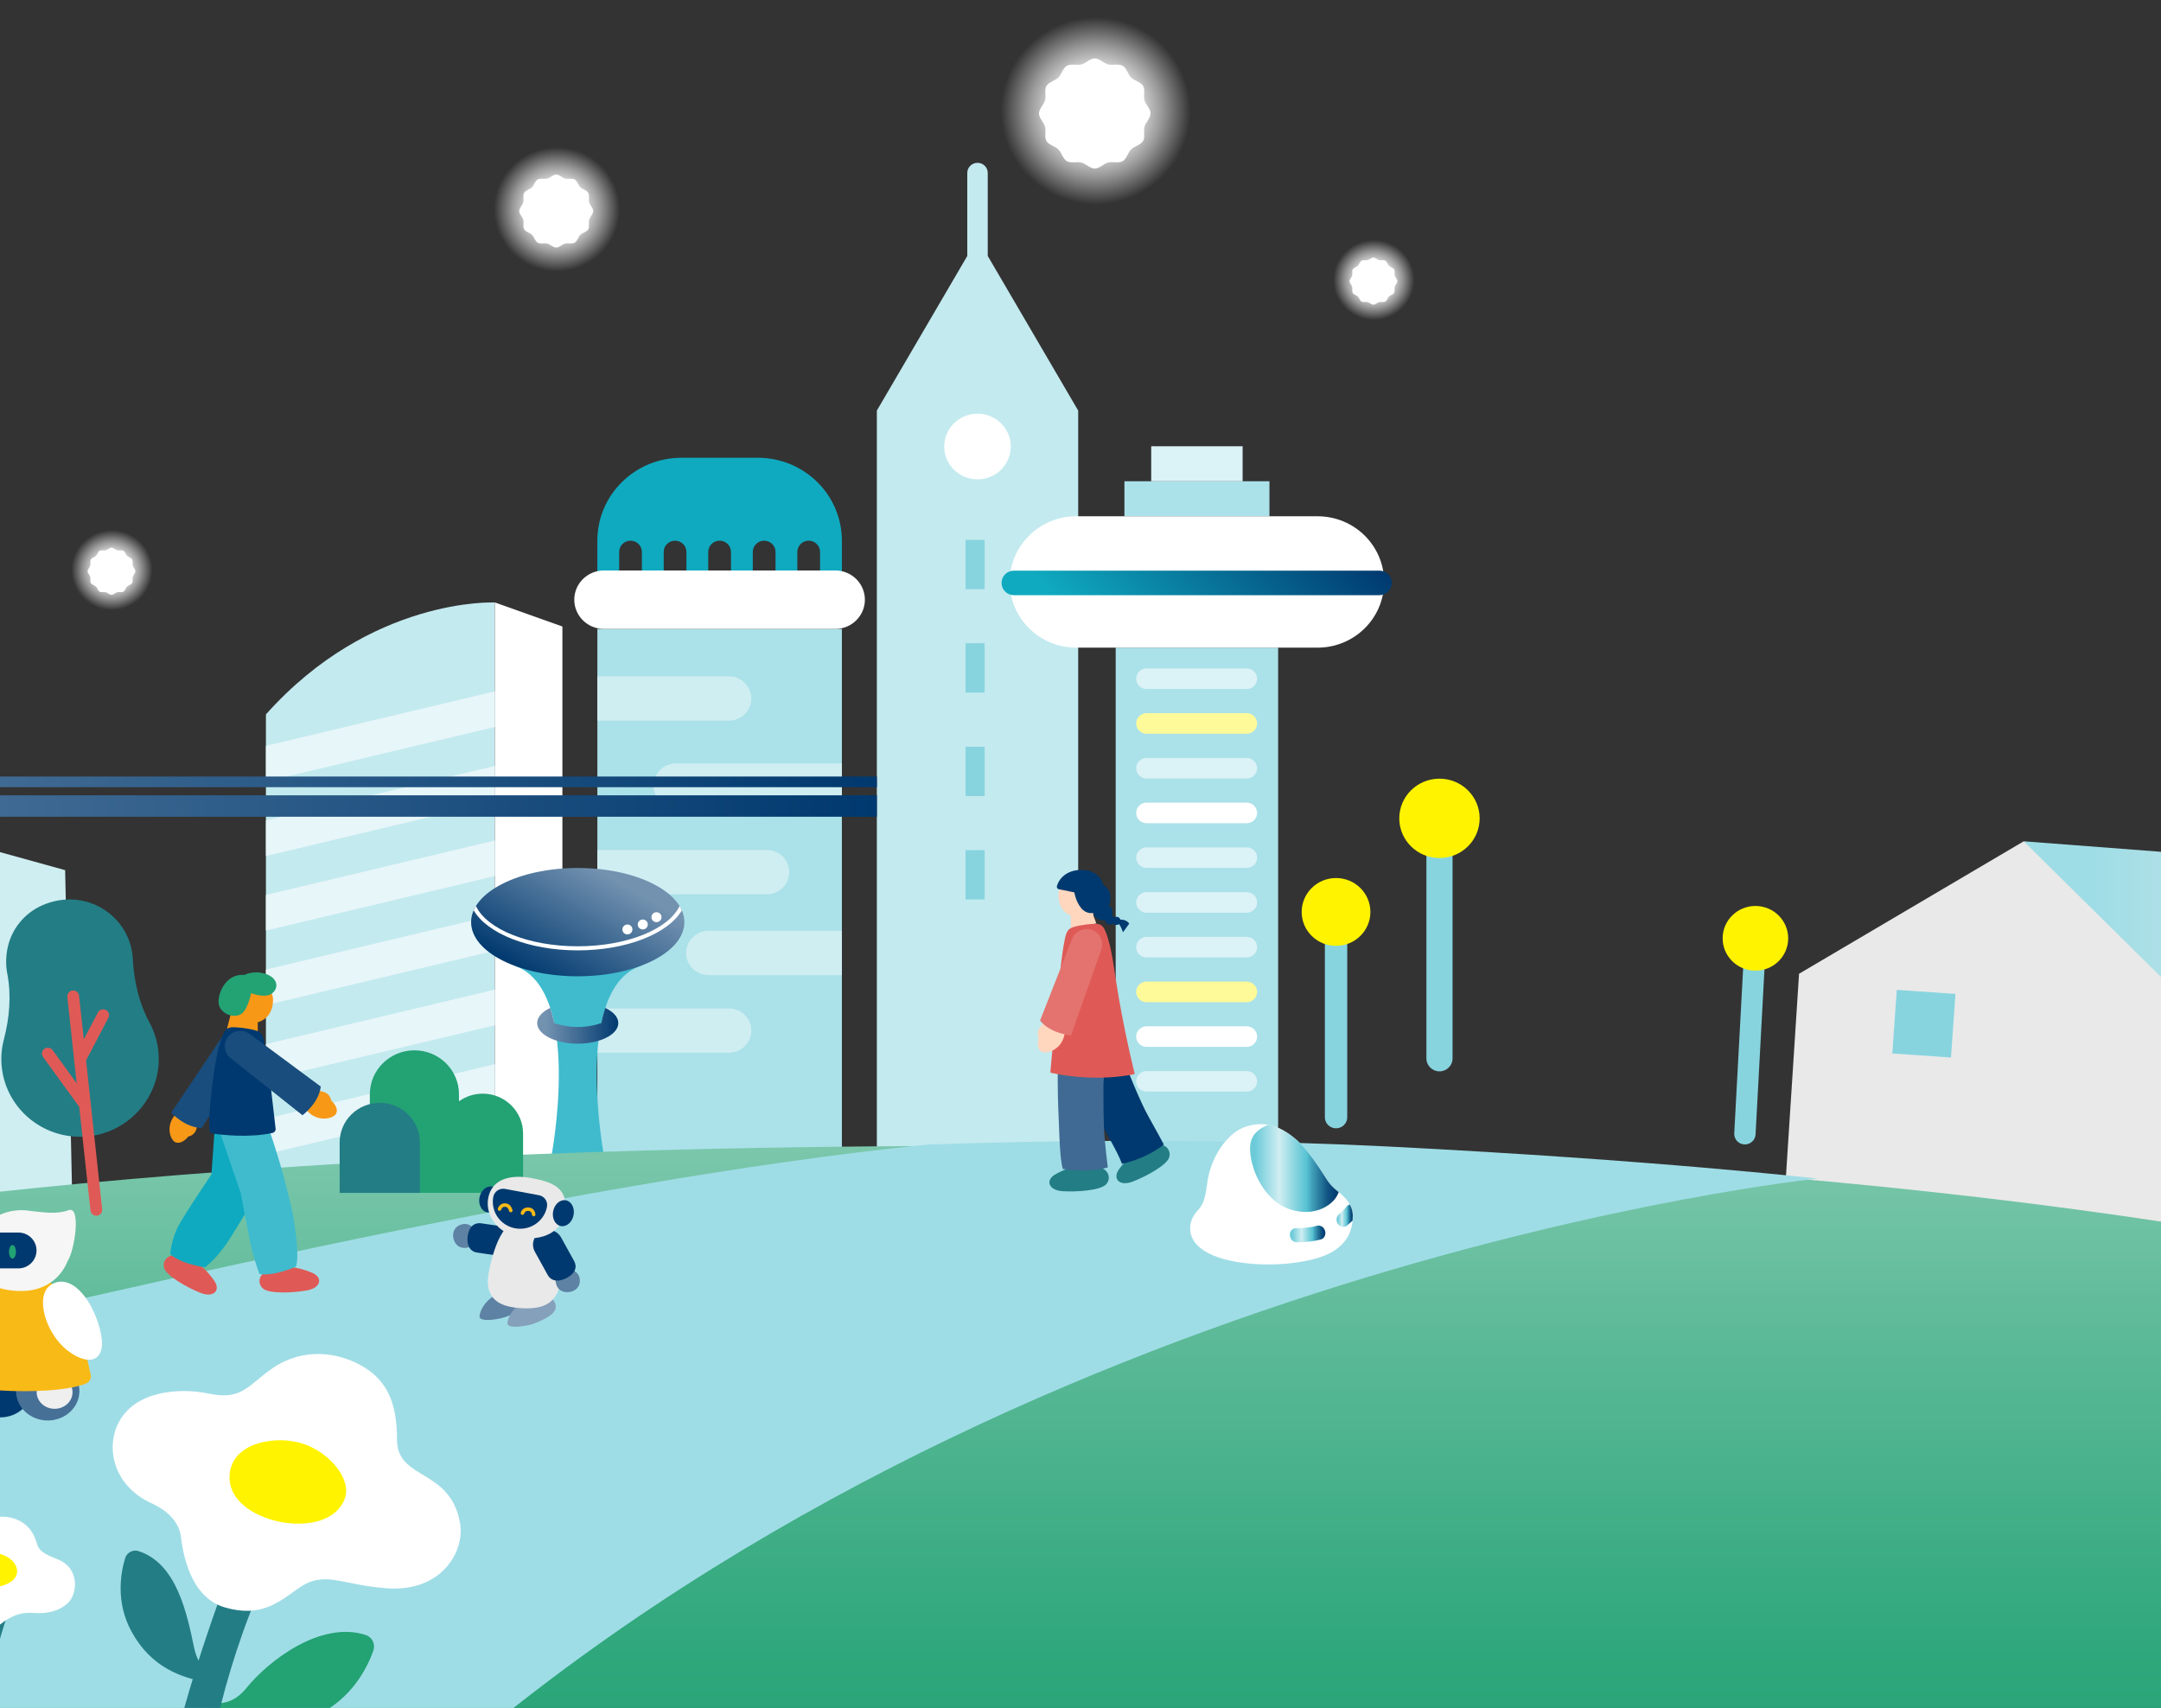 <svg width="768" height="607" viewBox="0 0 768 607" fill="none" xmlns="http://www.w3.org/2000/svg">
<rect x="0" y="0" width="768" height="607" fill="#333333" stroke="none"/>
<g clip-path="url(#clip0_16471_11904)">
<path d="M269.344 162.695H242.142C225.655 162.695 212.289 175.887 212.289 192.159V206.862H220.041V196.147C220.041 193.945 221.85 192.159 224.08 192.159C226.311 192.159 228.12 193.945 228.12 196.147V206.862H235.872V196.147C235.872 193.945 237.681 192.159 239.912 192.159C242.142 192.159 243.951 193.945 243.951 196.147V206.862H251.703V196.147C251.703 193.945 253.512 192.159 255.743 192.159C257.973 192.159 259.783 193.945 259.783 196.147V206.862H267.534V196.147C267.534 193.945 269.344 192.159 271.574 192.159C273.804 192.159 275.614 193.945 275.614 196.147V206.862H283.365V196.147C283.365 193.945 285.175 192.159 287.405 192.159C289.635 192.159 291.445 193.945 291.445 196.147V206.862H299.196V192.159C299.196 175.887 285.831 162.695 269.344 162.695Z" fill="#0FAAC0"/>
<path d="M299.199 223.523H212.297V457.359H299.199V223.523Z" fill="#ABE1E9"/>
<path d="M296.845 202.742H214.622C208.808 202.742 204.094 207.395 204.094 213.134C204.094 218.873 208.808 223.525 214.622 223.525H296.845C302.66 223.525 307.373 218.873 307.373 213.134C307.373 207.395 302.66 202.742 296.845 202.742Z" fill="white"/>
<path d="M212.297 240.375H259.041C263.442 240.375 267.017 243.904 267.017 248.247C267.017 252.59 263.442 256.119 259.041 256.119H212.297V240.375Z" fill="#CFEEF2"/>
<path d="M240.249 271.312H299.195V287.056H240.249C235.849 287.056 232.273 283.528 232.273 279.184C232.273 274.841 235.849 271.312 240.249 271.312Z" fill="#CFEEF2"/>
<path d="M212.297 302.07H272.511C276.912 302.07 280.487 305.599 280.487 309.942C280.487 314.285 276.912 317.814 272.511 317.814H212.297V302.07Z" fill="#CFEEF2"/>
<path d="M251.812 330.82H299.196V346.564H251.812C247.411 346.564 243.836 343.035 243.836 338.692C243.836 334.349 247.411 330.82 251.812 330.82Z" fill="#CFEEF2"/>
<path d="M212.297 358.398H259.041C263.442 358.398 267.017 361.927 267.017 366.27C267.017 370.614 263.442 374.142 259.041 374.142H212.297V358.398Z" fill="#CFEEF2"/>
<path d="M94.508 253.893V424.414H175.872V214.118C175.872 214.118 131.855 212.047 94.508 253.893Z" fill="#C3EAEF"/>
<path d="M199.873 424.426H175.875V214.125L199.873 222.66V424.426Z" fill="white"/>
<path d="M175.872 258.363L94.508 277.727V265.075L175.872 245.711V258.363Z" fill="#E7F6F9"/>
<path d="M175.872 284.869L94.508 304.233V291.575L175.872 272.211V284.869Z" fill="#E7F6F9"/>
<path d="M175.872 311.361L94.508 330.725V318.067L175.872 298.703V311.361Z" fill="#E7F6F9"/>
<path d="M175.872 337.863L94.508 357.227V344.575L175.872 325.211V337.863Z" fill="#E7F6F9"/>
<path d="M175.872 364.369L94.508 383.733V371.075L175.872 351.711V364.369Z" fill="#E7F6F9"/>
<path d="M175.872 390.855L94.508 410.219V397.567L175.872 378.203V390.855Z" fill="#E7F6F9"/>
<path d="M-26.613 295.477L-27.783 191.001L-76.233 181.861L-79.07 110.07L-152.562 136.303L-140.771 444.174L25.97 440.079L23.149 309.252L-26.613 295.477Z" fill="#CFEEF2"/>
<path d="M351.033 90.968V61.455C351.033 59.475 349.404 57.867 347.398 57.867C345.392 57.867 343.763 59.475 343.763 61.455V90.968L311.625 145.925V439.558H383.177V145.925L351.039 90.968H351.033Z" fill="#C3EAEF"/>
<path d="M347.394 170.364C353.925 170.364 359.219 165.139 359.219 158.694C359.219 152.248 353.925 147.023 347.394 147.023C340.864 147.023 335.57 152.248 335.57 158.694C335.57 165.139 340.864 170.364 347.394 170.364Z" fill="white"/>
<path d="M349.93 191.859H343.141V209.389H349.93V191.859Z" fill="#87D4DF"/>
<path d="M349.93 228.617H343.141V246.147H349.93V228.617Z" fill="#87D4DF"/>
<path d="M349.93 265.391H343.141V282.92H349.93V265.391Z" fill="#87D4DF"/>
<path d="M349.93 302.141H343.141V319.67H349.93V302.141Z" fill="#87D4DF"/>
<path d="M454.235 230.172H396.508V472.597H454.235V230.172Z" fill="#ABE1E9"/>
<path d="M451.148 171.039H399.609V183.481H451.148V171.039Z" fill="#ABE1E9"/>
<path d="M441.618 158.602H409.125V171.043H441.618V158.602Z" fill="#DBF2F6"/>
<path d="M468.246 183.484H382.498C369.434 183.484 358.844 193.937 358.844 206.83C358.844 219.724 369.434 230.176 382.498 230.176H468.246C481.31 230.176 491.9 219.724 491.9 206.83C491.9 193.937 481.31 183.484 468.246 183.484Z" fill="white"/>
<path d="M490.196 202.805H360.354C357.915 202.805 355.938 204.756 355.938 207.164V207.17C355.938 209.577 357.915 211.529 360.354 211.529H490.196C492.636 211.529 494.613 209.577 494.613 207.17V207.164C494.613 204.756 492.636 202.805 490.196 202.805Z" fill="url(#paint0_linear_16471_11904)"/>
<path d="M443.069 237.57H407.488C405.441 237.57 403.781 239.208 403.781 241.228C403.781 243.249 405.441 244.886 407.488 244.886H443.069C445.116 244.886 446.776 243.249 446.776 241.228C446.776 239.208 445.116 237.57 443.069 237.57Z" fill="#DBF2F6"/>
<path d="M443.069 253.461H407.488C405.441 253.461 403.781 255.099 403.781 257.119C403.781 259.139 405.441 260.777 407.488 260.777H443.069C445.116 260.777 446.776 259.139 446.776 257.119C446.776 255.099 445.116 253.461 443.069 253.461Z" fill="#FFFA99"/>
<path d="M443.069 269.367H407.488C405.441 269.367 403.781 271.005 403.781 273.025C403.781 275.046 405.441 276.683 407.488 276.683H443.069C445.116 276.683 446.776 275.046 446.776 273.025C446.776 271.005 445.116 269.367 443.069 269.367Z" fill="#DBF2F6"/>
<path d="M443.069 285.258H407.488C405.441 285.258 403.781 286.896 403.781 288.916C403.781 290.936 405.441 292.574 407.488 292.574H443.069C445.116 292.574 446.776 290.936 446.776 288.916C446.776 286.896 445.116 285.258 443.069 285.258Z" fill="white"/>
<path d="M443.069 301.156H407.488C405.441 301.156 403.781 302.794 403.781 304.814C403.781 306.835 405.441 308.472 407.488 308.472H443.069C445.116 308.472 446.776 306.835 446.776 304.814C446.776 302.794 445.116 301.156 443.069 301.156Z" fill="#DBF2F6"/>
<path d="M443.069 317.062H407.488C405.441 317.062 403.781 318.7 403.781 320.721C403.781 322.741 405.441 324.379 407.488 324.379H443.069C445.116 324.379 446.776 322.741 446.776 320.721C446.776 318.7 445.116 317.062 443.069 317.062Z" fill="#DBF2F6"/>
<path d="M443.069 332.961H407.488C405.441 332.961 403.781 334.599 403.781 336.619C403.781 338.639 405.441 340.277 407.488 340.277H443.069C445.116 340.277 446.776 338.639 446.776 336.619C446.776 334.599 445.116 332.961 443.069 332.961Z" fill="#DBF2F6"/>
<path d="M443.069 348.867H407.488C405.441 348.867 403.781 350.505 403.781 352.525C403.781 354.546 405.441 356.183 407.488 356.183H443.069C445.116 356.183 446.776 354.546 446.776 352.525C446.776 350.505 445.116 348.867 443.069 348.867Z" fill="#FFFA99"/>
<path d="M443.069 364.75H407.488C405.441 364.75 403.781 366.388 403.781 368.408C403.781 370.428 405.441 372.066 407.488 372.066H443.069C445.116 372.066 446.776 370.428 446.776 368.408C446.776 366.388 445.116 364.75 443.069 364.75Z" fill="white"/>
<path d="M443.069 380.656H407.488C405.441 380.656 403.781 382.294 403.781 384.314C403.781 386.335 405.441 387.972 407.488 387.972H443.069C445.116 387.972 446.776 386.335 446.776 384.314C446.776 382.294 445.116 380.656 443.069 380.656Z" fill="#DBF2F6"/>
<path d="M227.726 343.255L205.324 337.039L182.922 343.255C207.445 351.709 195.872 411.49 195.872 411.49H214.781C214.781 411.49 203.208 351.709 227.731 343.255H227.726Z" fill="#3FBBCD"/>
<path d="M205.324 346.975C226.252 346.975 243.218 338.359 243.218 327.73C243.218 317.101 226.252 308.484 205.324 308.484C184.396 308.484 167.43 317.101 167.43 327.73C167.43 338.359 184.396 346.975 205.324 346.975Z" fill="url(#paint1_linear_16471_11904)"/>
<path d="M215.109 358.227C214.278 360.536 213.693 363.6 213.693 363.6C204.854 366.746 196.955 363.6 196.955 363.6C196.785 362.376 195.539 358.232 195.539 358.227C192.696 359.565 190.914 361.475 190.914 363.6C190.914 367.641 197.365 370.922 205.324 370.922C213.283 370.922 219.734 367.647 219.734 363.6C219.734 361.475 217.952 359.565 215.109 358.227Z" fill="url(#paint2_linear_16471_11904)"/>
<path d="M205.325 337.763C222.752 337.763 237.518 331.763 242.312 323.546C242.082 323.023 241.82 322.499 241.508 321.992C237.676 330.188 222.916 336.312 205.325 336.312C187.734 336.312 172.974 330.188 169.147 321.992C168.836 322.499 168.573 323.023 168.344 323.546C173.138 331.758 187.898 337.763 205.331 337.763H205.325Z" fill="white"/>
<path d="M222.975 332.091C223.962 332.091 224.763 331.301 224.763 330.327C224.763 329.352 223.962 328.562 222.975 328.562C221.988 328.562 221.188 329.352 221.188 330.327C221.188 331.301 221.988 332.091 222.975 332.091Z" fill="white"/>
<path d="M228.436 330.325C229.423 330.325 230.224 329.536 230.224 328.561C230.224 327.587 229.423 326.797 228.436 326.797C227.449 326.797 226.648 327.587 226.648 328.561C226.648 329.536 227.449 330.325 228.436 330.325Z" fill="white"/>
<path d="M233.311 327.732C234.298 327.732 235.099 326.942 235.099 325.967C235.099 324.993 234.298 324.203 233.311 324.203C232.324 324.203 231.523 324.993 231.523 325.967C231.523 326.942 232.324 327.732 233.311 327.732Z" fill="white"/>
<path d="M311.629 282.656H-324.531V290.269H311.629V282.656Z" fill="url(#paint3_linear_16471_11904)"/>
<path d="M311.629 275.977H-324.531V279.77H311.629V275.977Z" fill="url(#paint4_linear_16471_11904)"/>
<path d="M719.203 299L813.069 306.17L867.341 364.57L857.693 458.601L731.634 433.798L719.203 299Z" fill="url(#paint5_linear_16471_11904)"/>
<path d="M634.352 423.601L639.37 346.075L719.209 299L782.244 361.3L775.941 438.438L634.352 423.601Z" fill="#E9E9E9"/>
<path d="M674.105 351.801L672.508 374.406L693.356 375.841L694.953 353.236L674.105 351.801Z" fill="#87D4DF"/>
<path d="M1147.82 633.235C1149.02 624.943 1151.19 619.99 1149.63 615.505C1101.8 477.581 791.853 407.242 350.515 407.242C-90.823 407.242 -406.495 468.622 -448.61 615.511C-449.916 620.071 -447.992 624.948 -446.795 633.24H1147.82V633.235Z" fill="url(#paint6_linear_16471_11904)"/>
<path d="M645.879 418.871C645.879 418.871 359.408 448.399 151.149 633.245H-447.227C-447.227 633.245 -375.38 555.605 -85.119 488.051C19.342 463.739 200.057 419.809 329.534 406.807C329.534 406.807 412.002 403.353 493.458 407.48C589.205 412.335 645.879 418.871 645.879 418.871Z" fill="#9FDDE6"/>
<path d="M2.582 346.036C2.036 343.171 2.03 340.085 2.703 336.88C4.086 330.228 8.656 324.568 14.937 321.789C29.937 315.142 45.517 324.924 47.102 339.529C47.146 339.939 47.179 340.355 47.2 340.765C47.61 348.642 49.36 356.444 53.126 363.398C54.979 366.825 56.133 370.704 56.373 374.869C57.199 389.129 46.583 401.824 32.244 403.751C16.555 405.86 2.309 394.762 0.636 379.331C0.27 375.937 0.543 372.625 1.358 369.506C3.364 361.828 4.086 353.832 2.588 346.042L2.582 346.036Z" fill="#237D85"/>
<path d="M34.233 432.07C33.177 432.07 32.264 431.282 32.15 430.225L23.933 354.312C23.813 353.179 24.644 352.159 25.792 352.035C26.945 351.916 27.973 352.736 28.099 353.869L36.315 429.782C36.435 430.915 35.605 431.935 34.457 432.059C34.38 432.065 34.303 432.07 34.233 432.07Z" fill="#DF5A56"/>
<path d="M30.187 394.677C29.537 394.677 28.892 394.375 28.482 393.813L15.296 375.631C14.624 374.703 14.843 373.408 15.783 372.744C16.723 372.081 18.03 372.297 18.707 373.225L31.893 391.407C32.565 392.335 32.347 393.63 31.406 394.294C31.035 394.553 30.608 394.682 30.187 394.682V394.677Z" fill="#DF5A56"/>
<path d="M28.436 378.548C28.113 378.548 27.785 378.472 27.479 378.316C26.451 377.793 26.047 376.546 26.577 375.532L34.788 359.831C35.318 358.817 36.581 358.418 37.608 358.941C38.636 359.465 39.041 360.711 38.511 361.725L30.3 377.426C29.928 378.138 29.195 378.548 28.436 378.548Z" fill="#DF5A56"/>
<path d="M474.818 401.007C472.62 401.007 470.844 399.248 470.844 397.085V324.118C470.844 321.949 472.626 320.195 474.818 320.195C477.01 320.195 478.792 321.954 478.792 324.118V397.085C478.792 399.254 477.01 401.007 474.818 401.007Z" fill="#87D4DF"/>
<path d="M474.814 336.161C481.559 336.161 487.026 330.765 487.026 324.108C487.026 317.451 481.559 312.055 474.814 312.055C468.069 312.055 462.602 317.451 462.602 324.108C462.602 330.765 468.069 336.161 474.814 336.161Z" fill="#FFF300"/>
<path d="M619.92 406.729C617.826 406.621 616.224 404.856 616.333 402.79L620.083 333.287C620.193 331.22 621.98 329.639 624.074 329.747C626.168 329.855 627.769 331.62 627.66 333.686L623.91 403.189C623.801 405.256 622.013 406.837 619.92 406.729Z" fill="#87D4DF"/>
<path d="M623.86 344.979C630.294 344.979 635.509 339.832 635.509 333.482C635.509 327.132 630.294 321.984 623.86 321.984C617.427 321.984 612.211 327.132 612.211 333.482C612.211 339.832 617.427 344.979 623.86 344.979Z" fill="#FFF300"/>
<path d="M511.576 380.76C509.007 380.76 506.93 378.705 506.93 376.174V290.852C506.93 288.316 509.012 286.266 511.576 286.266C514.14 286.266 516.223 288.321 516.223 290.852V376.174C516.223 378.71 514.14 380.76 511.576 380.76Z" fill="#87D4DF"/>
<path d="M511.573 304.938C519.462 304.938 525.857 298.627 525.857 290.84C525.857 283.054 519.462 276.742 511.573 276.742C503.684 276.742 497.289 283.054 497.289 290.84C497.289 298.627 503.684 304.938 511.573 304.938Z" fill="#FFF300"/>
<path d="M171.557 388.69C168.402 388.69 165.489 389.699 163.122 391.399V388.917C163.122 380.284 156.032 373.281 147.28 373.281C138.528 373.281 131.438 380.279 131.438 388.917V423.938H157.207H185.895V402.848C185.895 395.03 179.472 388.69 171.551 388.69H171.557Z" fill="#23A274"/>
<path d="M134.962 391.953C142.829 391.953 149.214 398.255 149.214 406.019V423.953H120.711V406.019C120.711 398.255 127.096 391.953 134.962 391.953Z" fill="#237D85"/>
<path d="M70.206 398.295C70.206 398.295 70.228 401.268 69.162 402.558C68.096 403.847 66.948 403.896 66.948 403.896C66.948 403.896 64.805 406.82 62.411 406C60.569 405.374 58.349 399.65 63.094 395.333C67.839 391.017 70.058 395.7 70.201 398.295H70.206Z" fill="#F89817"/>
<path d="M71.744 400.89L88.33 374.226C89.565 372.116 89.237 369.451 87.521 367.692C85.104 365.221 81.004 365.539 79.004 368.35L60.844 395.462C60.844 395.462 65.704 400.798 71.744 400.89Z" fill="#194D7D"/>
<path d="M63.311 446.356C60.513 445.396 57.736 447.457 58.249 450.262C58.271 450.376 58.298 450.494 58.326 450.613C59.086 453.451 66.695 457.697 71.249 459.499C75.802 461.301 78.47 458.722 76.24 455.302C75.141 453.613 72.588 450.575 70.511 449.281C69.155 448.433 65.607 447.149 63.311 446.362V446.356Z" fill="#DF5A56"/>
<path d="M76.428 399.414L75.132 417.435C75.132 417.435 65.867 431.047 63.385 435.725C60.903 440.403 60.477 445.723 60.477 445.723C60.477 445.723 63.357 448.911 72.853 450.4C72.853 450.4 77.499 447.104 82.244 439.34C86.984 431.576 88.711 429.45 91.188 422.005C93.664 414.559 95.605 399.414 95.605 399.414H76.422H76.428Z" fill="#0FAAC0"/>
<path d="M95.329 451.697C92.443 452.361 91.213 455.571 93.17 457.67C93.252 457.756 93.334 457.843 93.427 457.924C95.608 459.92 104.338 459.483 109.16 458.604C113.981 457.719 114.84 454.131 111.1 452.42C109.258 451.573 105.454 450.354 102.994 450.359C101.386 450.359 97.696 451.153 95.329 451.697Z" fill="#DF5A56"/>
<path d="M77.945 401.761L85.544 424.006C85.544 424.006 88.02 437.327 89.217 442.787C90.344 447.951 92.202 452.763 92.202 452.763C92.202 452.763 96.368 453.929 105.191 450.152C105.191 450.152 106.246 448.037 105.191 439.032C104.136 430.027 102.813 425.992 100.856 418.4C98.899 410.809 95.296 400.32 95.296 400.32L77.945 401.766V401.761Z" fill="#3FBBCD"/>
<path d="M91.599 360.054V366.888L80.695 365.507L82.896 357.023L91.599 360.054Z" fill="#F89817"/>
<path d="M96.767 357.763C95.554 363.018 90.546 364.378 86.337 363.434C81.86 362.425 80.575 358.486 81.532 354.332C82.489 350.177 86.681 347.582 90.885 348.532C95.089 349.481 97.943 352.659 96.762 357.763H96.767Z" fill="#F89817"/>
<path d="M89.224 352.96C89.224 352.96 88.136 358.679 85.873 360.276C83.298 362.094 78.652 360.449 77.81 357.152C76.968 353.855 79.98 345.86 86.786 346.518C86.786 346.518 89.962 344.726 94.237 346.07C98.512 347.413 99.277 350.807 96.85 352.933C94.423 355.059 89.219 352.96 89.219 352.96H89.224Z" fill="#23A274"/>
<path d="M79.562 367.046C78.921 368.316 77.672 371.413 76.538 378.044C75.497 384.141 73.952 396.954 74.423 401.679C74.483 402.298 74.976 402.79 75.606 402.88C78.718 403.329 88.464 404.477 96.857 402.645C97.558 402.491 98.029 401.861 97.953 401.167C97.394 396.169 95.219 376.923 94.468 372.993C93.603 368.466 93.444 366.992 90.798 366.207C88.152 365.422 83.939 364.995 82.323 365.102C80.707 365.209 79.951 366.293 79.567 367.051L79.562 367.046Z" fill="#00396F"/>
<path d="M112.214 387.539C112.214 387.539 115.226 387.706 116.456 388.839C117.686 389.972 117.664 391.105 117.664 391.105C117.664 391.105 120.479 393.404 119.501 395.708C118.746 397.483 112.82 399.301 108.759 394.353C104.697 389.406 109.573 387.517 112.208 387.544L112.214 387.539Z" fill="#F89817"/>
<path d="M113.99 386.157L88.641 367.37C86.63 365.957 83.907 366.032 81.978 367.554C79.261 369.696 79.195 373.759 81.847 375.981L107.496 396.36C107.496 396.36 113.334 392.081 113.99 386.157Z" fill="#194D7D"/>
<path d="M410.618 406.984C413.422 406.067 416.161 408.165 415.609 410.955C415.587 411.068 415.56 411.187 415.527 411.3C414.729 414.117 407.07 418.233 402.506 419.96C397.941 421.686 395.317 419.075 397.591 415.697C398.712 414.03 401.303 411.041 403.397 409.784C404.763 408.964 408.317 407.739 410.623 406.984H410.618Z" fill="#237D85"/>
<path d="M393.618 357.656L400.686 380.069C400.686 380.069 405.213 391.647 408.165 396.832C410.783 401.434 413.62 406.765 413.62 406.765C413.62 406.765 408.099 411.578 398.708 413.623C398.708 413.623 398.199 411.513 393.706 403.609C389.234 395.742 387.878 391.674 384.954 384.39C382.029 377.107 376.562 360.661 376.562 360.661L393.618 357.656Z" fill="#00396F"/>
<path d="M390.515 414.909C393.461 415.239 395.058 418.281 393.368 420.591C393.297 420.688 393.226 420.78 393.144 420.871C391.215 423.105 382.495 423.677 377.597 423.353C372.705 423.029 371.426 419.566 374.941 417.434C376.674 416.382 380.303 414.731 382.747 414.456C384.343 414.273 388.099 414.634 390.515 414.904V414.909Z" fill="#237D85"/>
<path d="M393.867 361.974L392.145 385.385C392.145 385.385 392.102 395.005 392.331 400.583C392.545 405.86 393.703 414.903 393.703 414.903C393.703 414.903 387.242 416.942 377.741 415.459C377.741 415.459 376.894 413.511 376.527 404.452C376.161 395.399 375.926 391.562 375.899 383.728C375.877 375.894 376.702 364.85 376.702 364.85L393.867 361.969V361.974Z" fill="#406A93"/>
<path d="M380.547 323.809V330.118L389.633 328.204L387.341 322.047L380.547 323.809Z" fill="#FFD7BF"/>
<path d="M403.267 381.732C398.046 360.057 396.548 347.665 395.522 341.477C394.41 334.747 393.186 331.604 392.557 330.315C392.181 329.545 391.445 328.445 389.856 328.337C388.266 328.229 384.141 328.657 381.547 329.459C378.953 330.261 378.797 331.756 377.948 336.346C377.213 340.334 375.08 359.868 373.281 381.212C373.281 381.212 379.092 382.723 387.868 382.994C396.644 383.265 403.267 381.726 403.267 381.726V381.732Z" fill="#DF5A56"/>
<path d="M371.863 362.956C371.863 362.956 369.398 364.672 368.96 366.274C368.523 367.877 369.146 368.826 369.146 368.826C369.146 368.826 367.987 372.247 370.054 373.693C371.644 374.805 377.652 373.256 378.445 366.933C379.237 360.615 374.088 361.554 371.863 362.956Z" fill="#FFD7BF"/>
<path d="M369.625 362.71L381.072 333.532C382.023 331.282 384.374 329.928 386.828 330.208C390.283 330.608 392.514 334.023 391.458 337.293L380.613 367.982C380.613 367.982 373.364 367.399 369.63 362.71H369.625Z" fill="#E4736F"/>
<path d="M376.519 320.794C377.957 325.995 383.15 326.584 387.311 325.467C391.738 324.274 392.859 320.287 391.722 316.176C390.585 312.07 386.294 309.647 382.128 310.764C377.968 311.887 375.12 315.739 376.514 320.794H376.519Z" fill="#FFD7BF"/>
<path d="M393.775 326.727C393.354 326.9 392.517 327.326 390.927 326.954C389.177 326.544 388.395 324.456 388.395 324.456C388.395 324.456 386.061 325.055 384.148 322.621C382.235 320.188 381.814 317.156 381.814 317.156L376.528 316.071C375.893 316.055 375.451 315.44 375.636 314.836C376.921 310.789 380.988 308.685 385.821 309.268C391.112 309.904 392.14 314.48 392.14 314.48C396.24 317.193 394.07 321.855 394.07 321.855C394.07 321.855 394.944 322.173 395.289 323.398C395.633 324.623 395.289 326.096 393.78 326.722L393.775 326.727Z" fill="#00396F"/>
<path d="M394.42 328.599C395.368 328.599 396.136 327.841 396.136 326.905C396.136 325.969 395.368 325.211 394.42 325.211C393.472 325.211 392.703 325.969 392.703 326.905C392.703 327.841 393.472 328.599 394.42 328.599Z" fill="#00396F"/>
<path d="M396.765 328.742C397.58 328.742 398.241 328.089 398.241 327.285C398.241 326.48 397.58 325.828 396.765 325.828C395.95 325.828 395.289 326.48 395.289 327.285C395.289 328.089 395.95 328.742 396.765 328.742Z" fill="#00396F"/>
<path d="M397.596 326.896C397.596 326.896 400.1 326.399 401.313 328.271L399.088 331.341C399.088 331.341 398.307 328.681 397 327.699L397.59 326.896H397.596Z" fill="#00396F"/>
<path d="M1.528 458.912C6.273 463.746 -0.14 474.812 -9.198 478.168C-18.114 481.47 -23.728 477.499 -18.469 468.246C-13.21 458.987 -4.086 453.198 1.528 458.912Z" fill="white"/>
<path d="M0.146 503.738C6.363 503.738 11.402 499.059 11.402 493.287C11.402 487.515 6.363 482.836 0.146 482.836C-6.07 482.836 -11.109 487.515 -11.109 493.287C-11.109 499.059 -6.07 503.738 0.146 503.738Z" fill="#00396F"/>
<path d="M16.967 504.847C23.183 504.847 28.222 500.168 28.222 494.396C28.222 488.624 23.183 483.945 16.967 483.945C10.75 483.945 5.711 488.624 5.711 494.396C5.711 500.168 10.75 504.847 16.967 504.847Z" fill="#477097"/>
<path d="M19.405 500.694C22.925 500.694 25.779 498.046 25.779 494.781C25.779 491.515 22.925 488.867 19.405 488.867C15.885 488.867 13.031 491.515 13.031 494.781C13.031 498.046 15.885 500.694 19.405 500.694Z" fill="#EFEFEF"/>
<path d="M32.255 488.643L27.324 466.856C26.471 462.114 22.994 458.207 18.288 456.168C17.752 455.936 17.418 455.456 17.418 454.938V452.774C17.418 450.686 15.45 448.992 13.029 448.992H4.085C1.658 448.992 -0.304 450.686 -0.304 452.774V454.938C-0.304 455.456 -0.638 455.936 -1.173 456.168C-5.88 458.207 -10.259 466.97 -11.112 471.712L-15.14 488.643C-15.441 489.97 -14.638 491.303 -13.194 491.837C-10.193 492.943 -3.852 494.427 8.557 494.427C20.966 494.427 27.302 492.943 30.308 491.837C31.752 491.303 32.555 489.97 32.255 488.643Z" fill="#F8BA17"/>
<path d="M24.428 430.097C20.005 431.651 15.769 430.864 11.352 430.432C10.133 430.211 8.87 430.092 7.569 430.092C-1.97 430.092 -11.061 437.829 -9.7 446.796C-8.547 454.388 -2.615 458.828 7.569 458.828C16.304 458.828 21.727 453.88 23.985 448.318C23.985 448.318 23.985 448.312 23.99 448.307C26.625 444.244 28.845 428.538 24.422 430.092L24.428 430.097Z" fill="#F6F6F6"/>
<path d="M12.98 444.411C12.98 440.893 10.088 438.039 6.524 438.039H-7.656C-9.351 440.618 -10.182 443.634 -9.701 446.807C-9.482 448.253 -9.088 449.58 -8.525 450.788H6.519C10.083 450.788 12.975 447.934 12.975 444.416L12.98 444.411Z" fill="#00396F"/>
<path d="M4.431 447.311C5.113 447.311 5.666 446.229 5.666 444.894C5.666 443.559 5.113 442.477 4.431 442.477C3.748 442.477 3.195 443.559 3.195 444.894C3.195 446.229 3.748 447.311 4.431 447.311Z" fill="#23A274"/>
<path d="M18.075 456.651C12.303 460.341 16.009 473.862 24.099 480.045C32.064 486.131 38.493 483.601 35.492 472.324C32.49 461.048 24.903 452.286 18.075 456.651Z" fill="white"/>
<path d="M168.949 442.316C168.949 442.316 165.801 444.388 163.248 443.099C160.695 441.809 159.864 436.905 163.384 435.399C167.178 433.775 169.13 437.628 169.13 437.628L168.949 442.316Z" fill="#5E82A4"/>
<path d="M166.226 439.186C165.8 442.056 166.685 444.754 169.593 445.175L179.007 446.545C181.915 446.966 184.621 444.986 185.047 442.116C185.474 439.245 183.468 436.575 180.559 436.154L171.146 434.783C168.238 434.363 166.658 436.321 166.226 439.191V439.186Z" fill="#00396F"/>
<path d="M177.96 459.371C172.832 461.33 170.624 465.409 170.411 467.794C170.197 470.178 178.02 468.894 180.824 467.626C183.629 466.358 188.549 464.395 187.439 460.952C186.28 457.364 180.392 458.438 177.96 459.371Z" fill="#5E82A4"/>
<path d="M187.89 461.778C182.762 463.736 180.553 467.815 180.34 470.2C180.127 472.585 187.95 471.301 190.754 470.033C193.564 468.765 198.478 466.801 197.369 463.359C196.21 459.771 190.322 460.844 187.89 461.778Z" fill="#85A0BA"/>
<path d="M173.817 451.579C176.118 440.631 179.721 432.749 187.144 433.164C194.568 433.58 200.089 442.504 199.477 453.095C198.865 463.686 192.731 465.348 185.313 464.932C177.889 464.517 171.63 461.965 173.817 451.579Z" fill="#E9E9E9"/>
<path d="M197.565 452.716C197.565 452.716 196.685 456.352 198.79 458.267C200.9 460.188 205.847 459.26 206.066 455.483C206.301 451.41 201.966 450.93 201.966 450.93L197.565 452.716Z" fill="#5E82A4"/>
<path d="M201.487 454.15C198.907 455.537 196.037 455.65 194.632 453.098L190.079 444.854C188.674 442.307 189.625 439.113 192.205 437.727C194.785 436.34 198.022 437.279 199.427 439.825L203.98 448.069C205.385 450.616 204.068 452.758 201.487 454.145V454.15Z" fill="#00396F"/>
<path d="M177.663 426.983C178.141 424.452 176.903 422.093 174.899 421.715C172.894 421.337 170.882 423.082 170.404 425.613C169.926 428.144 171.164 430.502 173.169 430.88C175.173 431.259 177.186 429.514 177.663 426.983Z" fill="#00396F"/>
<path d="M200.668 431.339C199.449 437.722 192.845 441.305 184.383 439.729C177.161 438.386 172.296 432.122 173.515 425.739C174.734 419.356 180.857 417.193 188.969 418.703C196.387 420.085 202.395 422.286 200.662 431.339H200.668Z" fill="#E9E9E9"/>
<path d="M194.391 428.894C194.757 426.984 193.483 425.145 191.548 424.783L179.484 422.539C177.548 422.177 175.684 423.434 175.318 425.344C174.591 429.132 176.242 432.979 179.5 435.11C181.676 436.534 184.343 437.031 186.896 436.486C190.717 435.676 193.669 432.687 194.396 428.894H194.391Z" fill="#00396F"/>
<path d="M203.842 431.843C204.326 429.313 203.092 426.959 201.087 426.585C199.081 426.212 197.063 427.96 196.579 430.49C196.095 433.019 197.329 435.373 199.334 435.747C201.34 436.121 203.358 434.373 203.842 431.843Z" fill="#00396F"/>
<path d="M181.461 430.838C181.21 430.806 180.997 430.622 180.931 430.369C180.849 430.029 180.494 429.112 179.859 428.955C178.52 428.632 178.176 429.743 178.143 429.867C178.056 430.196 177.711 430.39 177.378 430.304C177.044 430.218 176.847 429.878 176.935 429.549C177.197 428.578 178.269 427.293 180.16 427.752C181.663 428.119 182.128 430.002 182.144 430.078C182.221 430.407 182.013 430.741 181.68 430.817C181.603 430.833 181.527 430.838 181.456 430.827L181.461 430.838Z" fill="#F8BA17"/>
<path d="M189.589 432.268C189.293 432.23 189.064 431.993 189.047 431.691C189.042 431.577 188.943 430.563 188.031 430.396C186.697 430.153 186.336 431.113 186.276 431.313C186.177 431.637 185.833 431.836 185.505 431.739C185.177 431.648 184.98 431.313 185.068 430.989C185.281 430.202 186.216 428.815 188.255 429.187C189.78 429.468 190.255 430.908 190.294 431.631C190.31 431.971 190.048 432.263 189.703 432.279C189.665 432.279 189.627 432.279 189.589 432.279V432.268Z" fill="#F8BA17"/>
<path d="M441.923 400.718C435.811 403.119 430.066 411.655 428.983 420.832C427.901 430.015 425.774 429.146 423.976 432.529C422.177 435.912 421.5 443.034 433.176 446.94C441.36 449.681 454.687 450.377 466.019 447.707C475.979 445.354 480.773 440.169 480.773 432.076C480.773 427.625 477.171 424.809 475.181 423.228C473.689 422.041 472.404 420.643 471.398 419.03C469.031 415.232 464.68 408.617 461.236 405.536C456.256 401.074 449.904 397.594 441.928 400.724L441.923 400.718Z" fill="white"/>
<path d="M475.744 423.672C475.547 423.51 475.356 423.359 475.181 423.219C473.689 422.032 472.404 420.634 471.398 419.021C469.031 415.223 464.68 408.608 461.236 405.527C458.257 402.857 454.785 400.542 450.773 399.781C448.553 400.558 444.514 402.63 444.268 407.491C443.923 414.214 448.624 426.656 458.617 429.866C467.55 432.736 474.432 427.988 475.75 423.677L475.744 423.672Z" fill="url(#paint7_linear_16471_11904)"/>
<path d="M479.713 428.078C479.292 428.175 478.893 428.407 478.576 428.801C477.876 429.675 476.985 430.619 475.843 431.569C475.023 432.254 474.771 433.49 475.247 434.553C475.898 435.993 477.57 436.49 478.696 435.578C479.511 434.925 480.156 434.326 480.681 433.792C480.73 433.231 480.763 432.659 480.763 432.065C480.763 430.549 480.342 429.233 479.713 428.078Z" fill="url(#paint8_linear_16471_11904)"/>
<path d="M470.875 437.349L470.853 437.284C470.432 436.044 469.213 435.326 468.065 435.633C465.266 436.378 462.554 436.518 460.597 436.481C459.11 436.454 458.072 437.943 458.493 439.518L458.515 439.594C458.81 440.694 459.739 441.482 460.778 441.498C462.718 441.525 466.015 441.401 469.437 440.495C470.689 440.166 471.339 438.709 470.88 437.355L470.875 437.349Z" fill="url(#paint9_linear_16471_11904)"/>
<path d="M389.409 75.598C409.665 75.598 426.085 59.392 426.085 39.401C426.085 19.409 409.665 3.203 389.409 3.203C369.154 3.203 352.734 19.409 352.734 39.401C352.734 59.392 369.154 75.598 389.409 75.598Z" fill="url(#paint10_radial_16471_11904)"/>
<path d="M408.894 40.329C408.894 42.013 407.155 43.448 406.74 45.002C406.302 46.609 407.068 48.703 406.242 50.111C405.406 51.535 403.176 51.929 402 53.089C400.825 54.249 400.431 56.451 398.983 57.276C397.534 58.102 395.435 57.336 393.806 57.767C392.177 58.199 390.777 59.893 389.072 59.893C387.366 59.893 385.912 58.177 384.338 57.767C382.763 57.357 380.588 58.091 379.161 57.276C377.718 56.451 377.319 54.249 376.143 53.089C374.968 51.929 372.738 51.541 371.901 50.111C371.076 48.703 371.841 46.609 371.404 45.002C370.983 43.448 369.25 42.013 369.25 40.329C369.25 38.646 370.988 37.211 371.404 35.657C371.841 34.049 371.076 31.956 371.901 30.547C372.738 29.123 374.968 28.729 376.143 27.569C377.319 26.409 377.712 24.208 379.161 23.382C380.61 22.557 382.709 23.323 384.338 22.891C385.967 22.46 387.366 20.766 389.072 20.766C390.777 20.766 392.231 22.481 393.806 22.891C395.38 23.302 397.556 22.568 398.983 23.382C400.426 24.208 400.825 26.409 402 27.569C403.176 28.729 405.406 29.118 406.242 30.547C407.068 31.956 406.302 34.049 406.74 35.657C407.161 37.211 408.894 38.646 408.894 40.329Z" fill="white"/>
<path d="M488.259 115.009C496.924 115.009 503.948 108.076 503.948 99.524C503.948 90.972 496.924 84.039 488.259 84.039C479.595 84.039 472.57 90.972 472.57 99.524C472.57 108.076 479.595 115.009 488.259 115.009Z" fill="url(#paint11_radial_16471_11904)"/>
<path d="M496.582 99.915C496.582 100.633 495.839 101.248 495.658 101.911C495.473 102.597 495.801 103.498 495.445 104.097C495.09 104.706 494.133 104.873 493.63 105.37C493.127 105.866 492.958 106.805 492.34 107.161C491.723 107.517 490.821 107.188 490.126 107.372C489.432 107.555 488.831 108.283 488.104 108.283C487.377 108.283 486.753 107.55 486.081 107.372C485.409 107.193 484.474 107.512 483.867 107.161C483.26 106.81 483.08 105.866 482.577 105.37C482.074 104.873 481.123 104.706 480.762 104.097C480.407 103.498 480.735 102.597 480.549 101.911C480.363 101.226 479.625 100.633 479.625 99.915C479.625 99.198 480.368 98.582 480.549 97.919C480.729 97.255 480.407 96.333 480.762 95.734C481.117 95.135 482.074 94.957 482.577 94.46C483.08 93.964 483.249 93.025 483.867 92.669C484.485 92.313 485.387 92.642 486.081 92.459C486.775 92.275 487.377 91.547 488.104 91.547C488.831 91.547 489.454 92.281 490.126 92.459C490.799 92.637 491.733 92.318 492.34 92.669C492.947 93.02 493.127 93.964 493.63 94.46C494.133 94.957 495.084 95.124 495.445 95.734C495.806 96.343 495.473 97.234 495.658 97.919C495.839 98.582 496.582 99.198 496.582 99.915Z" fill="white"/>
<path d="M39.775 218.087C48.44 218.087 55.464 211.154 55.464 202.602C55.464 194.05 48.44 187.117 39.775 187.117C31.11 187.117 24.086 194.05 24.086 202.602C24.086 211.154 31.11 218.087 39.775 218.087Z" fill="url(#paint12_radial_16471_11904)"/>
<path d="M48.106 203.017C48.106 203.734 47.362 204.349 47.182 205.013C46.996 205.698 47.324 206.599 46.969 207.198C46.613 207.808 45.657 207.975 45.154 208.471C44.651 208.968 44.481 209.907 43.864 210.263C43.246 210.619 42.344 210.29 41.65 210.473C40.955 210.657 40.354 211.385 39.627 211.385C38.9 211.385 38.277 210.651 37.604 210.473C36.932 210.295 35.997 210.613 35.391 210.263C34.784 209.912 34.603 208.968 34.1 208.471C33.597 207.975 32.646 207.808 32.285 207.198C31.93 206.599 32.258 205.698 32.072 205.013C31.886 204.328 31.148 203.734 31.148 203.017C31.148 202.299 31.892 201.684 32.072 201.02C32.253 200.357 31.93 199.434 32.285 198.835C32.641 198.236 33.597 198.058 34.1 197.562C34.603 197.066 34.773 196.127 35.391 195.771C36.008 195.415 36.91 195.744 37.604 195.56C38.299 195.377 38.9 194.648 39.627 194.648C40.354 194.648 40.977 195.382 41.65 195.56C42.322 195.738 43.257 195.42 43.864 195.771C44.47 196.121 44.651 197.066 45.154 197.562C45.657 198.058 46.608 198.226 46.969 198.835C47.33 199.445 46.996 200.335 47.182 201.02C47.362 201.684 48.106 202.299 48.106 203.017Z" fill="white"/>
<path d="M197.894 98.405C211.332 98.405 222.226 87.653 222.226 74.39C222.226 61.127 211.332 50.375 197.894 50.375C184.456 50.375 173.562 61.127 173.562 74.39C173.562 87.653 184.456 98.405 197.894 98.405Z" fill="url(#paint13_radial_16471_11904)"/>
<path d="M210.814 75.01C210.814 76.126 209.661 77.076 209.382 78.106C209.103 79.137 209.601 80.561 209.054 81.495C208.508 82.428 207.021 82.703 206.244 83.469C205.468 84.236 205.206 85.698 204.244 86.243C203.282 86.788 201.888 86.281 200.811 86.567C199.734 86.852 198.804 87.98 197.673 87.98C196.541 87.98 195.579 86.842 194.535 86.567C193.491 86.291 192.048 86.782 191.102 86.243C190.156 85.703 189.878 84.236 189.101 83.469C188.325 82.703 186.844 82.444 186.291 81.495C185.739 80.545 186.253 79.169 185.963 78.106C185.674 77.044 184.531 76.126 184.531 75.01C184.531 73.893 185.685 72.943 185.963 71.913C186.242 70.882 185.745 69.458 186.291 68.524C186.838 67.591 188.325 67.316 189.101 66.55C189.878 65.784 190.14 64.321 191.102 63.776C192.064 63.231 193.458 63.739 194.535 63.453C195.612 63.167 196.541 62.039 197.673 62.039C198.804 62.039 199.767 63.178 200.811 63.453C201.855 63.728 203.298 63.237 204.244 63.776C205.189 64.316 205.468 65.784 206.244 66.55C207.021 67.316 208.502 67.575 209.054 68.524C209.606 69.474 209.092 70.85 209.382 71.913C209.672 72.975 210.814 73.893 210.814 75.01Z" fill="white"/>
<path d="M74.39 604.859C74.39 604.859 81.393 607.578 87.483 600.035C95.497 590.102 114.083 575.907 129.974 581.076C132.292 581.831 133.5 584.356 132.697 586.633C130.63 592.482 125.186 603.65 112.52 609.698C96.962 617.128 84.203 613.292 73.953 608.382L74.39 604.859Z" fill="#23A274"/>
<path d="M75.579 595.372C75.579 595.372 70.665 593.613 68.97 585.52C66.494 573.704 62.853 555.581 49.203 551.259C47.213 550.628 45.087 551.782 44.48 553.757C42.928 558.84 40.998 569.285 46.689 579.768C53.68 592.647 64.471 596.332 74.082 598.026L75.579 595.366V595.372Z" fill="#237D85"/>
<path d="M82.93 555.008C82.93 555.008 65.36 599.66 59.172 633.592H72.926C72.926 633.592 77.512 596.655 94.863 559.108L82.93 555.008Z" fill="#237D85"/>
<path d="M106.045 564.494C115.436 557.896 120.957 563.302 137.641 564.494C156.736 565.859 165.264 551.556 163.493 541.321C160.114 521.757 141.085 526.192 141.085 511.663C141.085 498.412 137.516 490.238 127.916 485.058C119.853 480.704 107.974 478.789 96.959 486.191C88.743 491.716 86.245 497.823 74.568 495.358C62.952 492.903 48.197 494.683 42.403 505.118C37.319 514.279 40.216 528.016 53.784 534.231C59.715 536.951 63.619 540.992 64.28 546.064C64.942 551.135 67.15 567.591 79.969 571.298C92.783 575.004 99.157 569.334 106.045 564.494Z" fill="white"/>
<path d="M122.382 533.033C118.403 542.41 104.682 542.928 95.427 539.793C86.172 536.659 80.47 530.627 81.728 523.003C83.493 512.288 98.658 510.032 107.912 513.167C117.167 516.302 125.405 525.906 122.388 533.033H122.382Z" fill="#FFF300"/>
<path d="M-7.955 573.946C-7.955 573.946 -16.172 598.992 -21.141 633.598H-9.174C-9.174 633.598 -5.605 596.38 3 573.094L-7.961 573.946H-7.955Z" fill="#237D85"/>
<path d="M-7.701 541.108C-12.08 543.234 -14.141 545.597 -19.186 545.316C-24.232 545.03 -30.863 545.791 -32.886 551.721C-34.416 556.215 -32.044 559.463 -27.692 562.819C-23.921 565.738 -21.636 566.66 -20.914 570.502C-20.362 573.453 -19.039 577.948 -14.135 579.658C-9.232 581.368 -4.307 580.748 0.428 577.047C6.627 572.207 10.989 573.254 13.405 573.313C17.724 573.415 21.638 572.158 24.218 569.644C27.487 566.466 28.542 557.256 20.326 554.132C13.203 551.424 13.673 550.01 12.541 546.876C10.092 540.094 1.821 536.489 -7.69 541.103L-7.701 541.108Z" fill="white"/>
<path d="M6.044 559.078C5.536 562.736 -0.669 564.706 -5.49 564.123C-10.312 563.54 -14.548 560.702 -13.756 556.99C-12.985 553.386 -7.529 551.174 -2.702 551.724C3.546 552.436 6.476 556.003 6.044 559.078Z" fill="#FFF300"/>
</g>
<defs>
<linearGradient id="paint0_linear_16471_11904" x1="389.694" y1="242.288" x2="459.93" y2="171.12" gradientUnits="userSpaceOnUse">
<stop offset="0.11" stop-color="#0FAAC0"/>
<stop offset="1" stop-color="#00396F"/>
</linearGradient>
<linearGradient id="paint1_linear_16471_11904" x1="218.017" y1="306.035" x2="193.132" y2="349.707" gradientUnits="userSpaceOnUse">
<stop offset="0.11" stop-color="#7392B0"/>
<stop offset="1" stop-color="#00396F"/>
</linearGradient>
<linearGradient id="paint2_linear_16471_11904" x1="190.914" y1="364.572" x2="219.734" y2="364.572" gradientUnits="userSpaceOnUse">
<stop offset="0.11" stop-color="#7392B0"/>
<stop offset="1" stop-color="#00396F"/>
</linearGradient>
<linearGradient id="paint3_linear_16471_11904" x1="-324.531" y1="286.46" x2="311.623" y2="286.46" gradientUnits="userSpaceOnUse">
<stop offset="0.11" stop-color="#7392B0"/>
<stop offset="1" stop-color="#00396F"/>
</linearGradient>
<linearGradient id="paint4_linear_16471_11904" x1="-324.531" y1="277.876" x2="311.623" y2="277.876" gradientUnits="userSpaceOnUse">
<stop offset="0.11" stop-color="#7392B0"/>
<stop offset="1" stop-color="#00396F"/>
</linearGradient>
<linearGradient id="paint5_linear_16471_11904" x1="719.203" y1="378.798" x2="867.341" y2="378.798" gradientUnits="userSpaceOnUse">
<stop offset="0.17" stop-color="#9FDDE6"/>
<stop offset="1" stop-color="#E9E9E9"/>
</linearGradient>
<linearGradient id="paint6_linear_16471_11904" x1="350.564" y1="633.235" x2="350.564" y2="407.248" gradientUnits="userSpaceOnUse">
<stop stop-color="#23A274"/>
<stop offset="0.23" stop-color="#31A87D"/>
<stop offset="0.66" stop-color="#58B895"/>
<stop offset="1" stop-color="#7BC7AC"/>
</linearGradient>
<linearGradient id="paint7_linear_16471_11904" x1="444.24" y1="415.255" x2="475.744" y2="415.255" gradientUnits="userSpaceOnUse">
<stop offset="0.06" stop-color="#6DCBD9"/>
<stop offset="0.33" stop-color="#CFEEF2"/>
<stop offset="0.52" stop-color="#84D3DE"/>
<stop offset="0.64" stop-color="#57C3D3"/>
<stop offset="0.7" stop-color="#41A0BA"/>
<stop offset="0.8" stop-color="#257499"/>
<stop offset="0.88" stop-color="#105382"/>
<stop offset="0.95" stop-color="#044074"/>
<stop offset="1" stop-color="#00396F"/>
</linearGradient>
<linearGradient id="paint8_linear_16471_11904" x1="475.006" y1="432.06" x2="480.763" y2="432.06" gradientUnits="userSpaceOnUse">
<stop offset="0.06" stop-color="#6DCBD9"/>
<stop offset="0.33" stop-color="#CFEEF2"/>
<stop offset="0.52" stop-color="#84D3DE"/>
<stop offset="0.64" stop-color="#57C3D3"/>
<stop offset="0.7" stop-color="#41A0BA"/>
<stop offset="0.8" stop-color="#257499"/>
<stop offset="0.88" stop-color="#105382"/>
<stop offset="0.95" stop-color="#044074"/>
<stop offset="1" stop-color="#00396F"/>
</linearGradient>
<linearGradient id="paint9_linear_16471_11904" x1="458.4" y1="438.531" x2="471.022" y2="438.531" gradientUnits="userSpaceOnUse">
<stop offset="0.06" stop-color="#6DCBD9"/>
<stop offset="0.33" stop-color="#CFEEF2"/>
<stop offset="0.52" stop-color="#84D3DE"/>
<stop offset="0.64" stop-color="#57C3D3"/>
<stop offset="0.7" stop-color="#41A0BA"/>
<stop offset="0.8" stop-color="#257499"/>
<stop offset="0.88" stop-color="#105382"/>
<stop offset="0.95" stop-color="#044074"/>
<stop offset="1" stop-color="#00396F"/>
</linearGradient>
<radialGradient id="paint10_radial_16471_11904" cx="0" cy="0" r="1" gradientUnits="userSpaceOnUse" gradientTransform="translate(389.409 39.401) scale(36.675 36.198)">
<stop offset="0.22" stop-color="white"/>
<stop offset="0.28" stop-color="white" stop-opacity="0.96"/>
<stop offset="0.37" stop-color="white" stop-opacity="0.87"/>
<stop offset="0.5" stop-color="white" stop-opacity="0.71"/>
<stop offset="0.64" stop-color="white" stop-opacity="0.5"/>
<stop offset="0.8" stop-color="white" stop-opacity="0.22"/>
<stop offset="0.92" stop-color="white" stop-opacity="0"/>
</radialGradient>
<radialGradient id="paint11_radial_16471_11904" cx="0" cy="0" r="1" gradientUnits="userSpaceOnUse" gradientTransform="translate(488.259 99.524) scale(15.689 15.485)">
<stop offset="0.22" stop-color="white"/>
<stop offset="0.28" stop-color="white" stop-opacity="0.96"/>
<stop offset="0.37" stop-color="white" stop-opacity="0.87"/>
<stop offset="0.5" stop-color="white" stop-opacity="0.71"/>
<stop offset="0.64" stop-color="white" stop-opacity="0.5"/>
<stop offset="0.8" stop-color="white" stop-opacity="0.22"/>
<stop offset="0.92" stop-color="white" stop-opacity="0"/>
</radialGradient>
<radialGradient id="paint12_radial_16471_11904" cx="0" cy="0" r="1" gradientUnits="userSpaceOnUse" gradientTransform="translate(39.775 202.602) scale(15.689 15.485)">
<stop offset="0.22" stop-color="white"/>
<stop offset="0.28" stop-color="white" stop-opacity="0.96"/>
<stop offset="0.37" stop-color="white" stop-opacity="0.87"/>
<stop offset="0.5" stop-color="white" stop-opacity="0.71"/>
<stop offset="0.64" stop-color="white" stop-opacity="0.5"/>
<stop offset="0.8" stop-color="white" stop-opacity="0.22"/>
<stop offset="0.92" stop-color="white" stop-opacity="0"/>
</radialGradient>
<radialGradient id="paint13_radial_16471_11904" cx="0" cy="0" r="1" gradientUnits="userSpaceOnUse" gradientTransform="translate(197.894 74.39) scale(24.332 24.015)">
<stop offset="0.22" stop-color="white"/>
<stop offset="0.28" stop-color="white" stop-opacity="0.96"/>
<stop offset="0.37" stop-color="white" stop-opacity="0.87"/>
<stop offset="0.5" stop-color="white" stop-opacity="0.71"/>
<stop offset="0.64" stop-color="white" stop-opacity="0.5"/>
<stop offset="0.8" stop-color="white" stop-opacity="0.22"/>
<stop offset="0.92" stop-color="white" stop-opacity="0"/>
</radialGradient>
<clipPath id="clip0_16471_11904">
<rect width="768" height="607" fill="white"/>
</clipPath>
</defs>
</svg>
